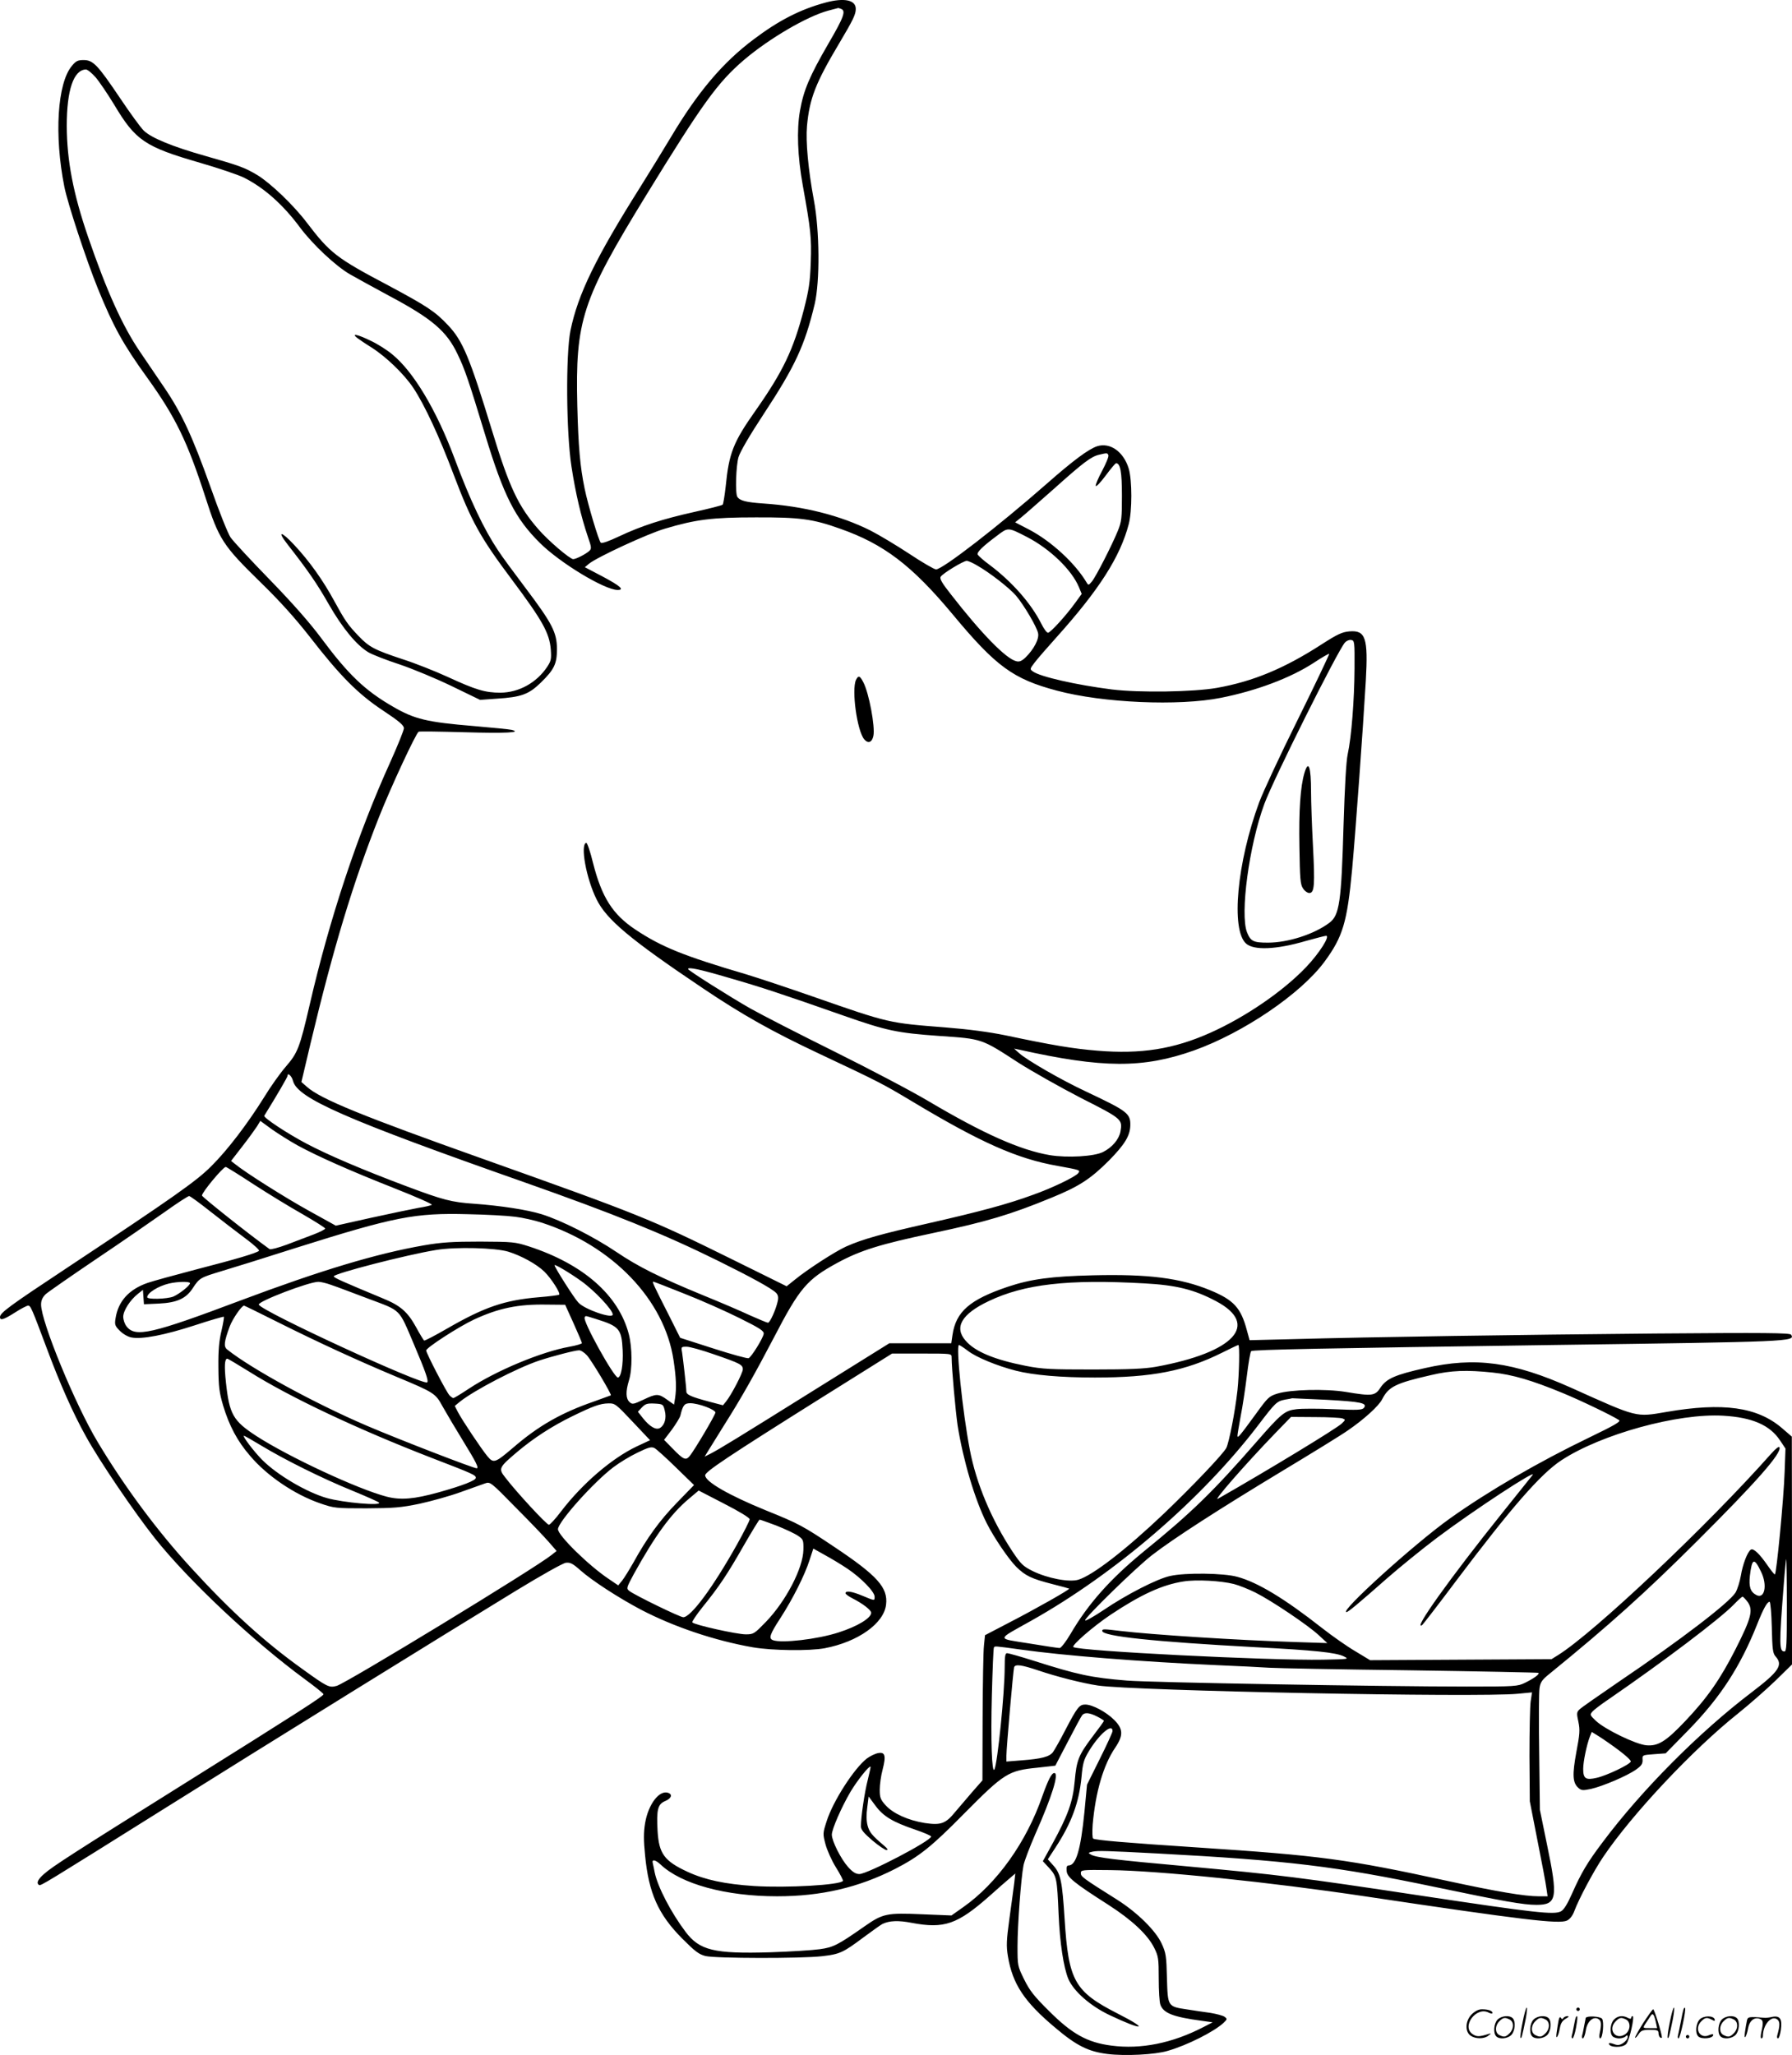 <svg version="1.0" xmlns="http://www.w3.org/2000/svg"
  viewBox="0 0 1047 1200.294"
 preserveAspectRatio="xMidYMid meet">
<g transform="translate(-1,1200.585) scale(0.1,-0.1)"
fill="#000000" stroke="none">
<path d="M4834 11991 c-149 -40 -275 -105 -422 -216 -180 -135 -326 -308 -482
-570 -46 -77 -125 -205 -175 -285 -266 -422 -368 -632 -412 -845 -28 -140 -25
-596 6 -795 24 -156 56 -292 95 -407 23 -66 23 -72 8 -86 -22 -19 -77 -47 -93
-47 -19 0 -146 108 -203 174 -118 135 -170 245 -271 576 -131 429 -171 525
-257 616 -76 81 -124 112 -350 233 -303 160 -339 188 -475 366 -77 102 -211
230 -289 278 -74 44 -103 55 -304 112 -191 54 -316 105 -360 148 -18 17 -81
104 -140 192 -131 194 -156 220 -212 220 -34 0 -45 -6 -68 -34 -85 -101 -104
-405 -44 -706 19 -96 126 -422 196 -595 90 -221 147 -325 288 -520 166 -231
234 -371 340 -698 79 -247 103 -283 322 -497 114 -111 202 -209 289 -320 176
-227 281 -333 428 -430 92 -61 120 -85 121 -102 0 -12 -36 -101 -80 -199 -190
-418 -354 -912 -470 -1414 -59 -254 -70 -283 -140 -364 -33 -38 -90 -118 -127
-179 -96 -154 -214 -309 -308 -402 -86 -87 -220 -181 -840 -592 -340 -225
-395 -265 -395 -290 0 -22 22 -15 88 27 34 22 69 40 76 40 15 0 20 -11 111
-254 75 -201 151 -373 225 -506 79 -145 286 -449 406 -600 198 -248 569 -597
875 -822 60 -44 109 -83 109 -88 0 -11 -156 -111 -810 -520 -662 -414 -772
-485 -822 -529 -37 -32 -47 -54 -30 -65 10 -6 28 5 732 446 585 367 1645 1023
2055 1273 146 89 274 161 291 163 26 3 40 -4 85 -44 69 -61 222 -160 352 -229
195 -102 434 -182 657 -221 113 -19 328 -22 419 -5 194 37 346 145 358 255 12
99 -51 169 -303 337 -182 122 -208 136 -399 213 -218 89 -355 168 -355 205 0
21 135 111 683 455 l409 256 174 0 c174 0 174 0 174 -22 0 -63 23 -315 35
-398 32 -201 100 -432 170 -571 43 -85 128 -210 173 -255 53 -52 88 -69 209
-100 53 -13 98 -26 100 -27 4 -5 -191 -116 -352 -199 l-140 -73 -6 -60 c-4
-33 -7 -224 -8 -424 l-1 -364 -58 -66 c-31 -36 -76 -89 -100 -117 -57 -70 -84
-80 -179 -66 -98 16 -184 55 -228 103 -31 34 -35 46 -35 92 0 28 7 82 17 118
21 81 14 104 -28 95 -16 -3 -45 -17 -64 -31 -74 -57 -198 -249 -235 -366 -23
-71 -23 -74 -7 -135 9 -34 36 -95 61 -135 25 -40 43 -75 41 -79 -15 -24 -325
-42 -519 -30 -170 11 -287 36 -389 83 -136 63 -167 106 -175 238 -7 125 1 157
44 175 36 15 45 38 19 48 -52 19 -117 -65 -136 -177 -9 -55 -9 -99 0 -188 21
-220 77 -345 216 -485 76 -76 98 -93 137 -103 59 -14 558 -15 681 -1 104 12
123 21 242 110 50 37 99 72 110 78 41 20 94 22 171 7 191 -36 267 -10 458 159
43 39 95 84 114 100 l34 29 -6 -54 c-4 -30 -16 -123 -28 -207 -18 -131 -19
-163 -9 -223 27 -162 96 -266 278 -418 123 -104 192 -138 303 -152 102 -13
279 -4 352 18 115 33 273 113 327 164 22 21 22 23 6 35 -9 7 -47 17 -83 23
-37 5 -98 14 -135 20 -115 17 -114 16 -119 183 -3 130 -6 148 -31 202 -35 76
-143 182 -260 256 -202 127 -212 135 -212 155 0 19 6 20 170 18 281 -3 934
-70 1495 -154 924 -138 1128 -162 1175 -141 17 8 33 28 43 55 27 73 116 239
169 317 168 249 524 628 788 838 66 53 164 139 218 191 l97 95 0 665 -1 666
-57 49 c-144 124 -345 152 -675 95 -182 -31 -166 -35 -557 141 -340 152 -560
182 -855 115 -173 -39 -223 -61 -258 -112 -33 -51 -48 -53 -205 -27 -118 19
-321 14 -399 -10 -48 -15 -56 -23 -122 -114 -97 -133 -111 -150 -111 -132 0 8
9 60 19 115 11 55 27 161 36 235 9 74 20 139 25 144 9 9 433 17 1765 36 1393
19 1415 20 1390 60 -7 11 -150 12 -794 7 -786 -7 -1657 -20 -2123 -33 l-247
-6 -16 58 c-35 132 -77 177 -215 234 -173 71 -360 95 -684 87 -245 -6 -363
-22 -498 -67 -222 -75 -303 -145 -323 -282 l-7 -48 -181 0 -181 0 -430 -268
c-458 -286 -561 -349 -615 -377 l-34 -17 24 39 c13 21 53 86 90 145 101 159
181 302 291 512 150 289 193 339 369 435 136 74 253 110 561 175 313 66 453
108 691 206 162 66 229 110 337 218 91 93 122 143 124 203 2 72 -17 85 -258
199 -142 66 -349 185 -393 226 l-28 25 30 -6 c488 -109 723 -110 1020 -5 289
103 625 331 763 518 108 146 133 231 162 540 21 232 63 814 80 1102 14 250 -1
296 -96 288 -43 -4 -69 -16 -161 -75 -218 -141 -400 -217 -613 -255 -137 -24
-453 -29 -615 -9 -205 26 -418 74 -460 105 -19 13 -18 15 10 52 16 21 74 88
129 149 247 275 371 468 421 660 20 78 20 254 0 323 -30 100 -110 156 -186
131 -51 -18 -138 -82 -297 -222 -278 -244 -605 -497 -643 -497 -10 0 -81 41
-156 91 -76 50 -178 111 -227 136 -176 88 -389 142 -626 158 -101 7 -137 16
-152 39 -13 20 -8 181 7 232 9 31 67 130 146 250 185 281 241 402 299 644 31
132 29 430 -5 608 -33 178 -48 341 -40 432 15 161 50 251 189 484 82 138 96
168 96 200 0 52 -67 66 -176 37z m90 -37 c30 -11 16 -49 -74 -203 -110 -190
-145 -272 -166 -392 -20 -113 -14 -267 16 -434 47 -261 52 -307 47 -450 -4
-118 -11 -162 -40 -276 -62 -237 -121 -361 -283 -592 -130 -184 -155 -248
-174 -442 -6 -54 -14 -103 -18 -107 -4 -4 -78 -23 -164 -42 -188 -42 -309 -81
-441 -143 -59 -28 -101 -43 -107 -37 -12 12 -75 222 -94 315 -27 130 -37 247
-43 484 -12 500 26 617 402 1230 331 539 418 659 572 791 147 125 369 255 493
288 30 8 56 15 57 15 1 1 8 -2 17 -5z m-4356 -399 c21 -24 71 -98 110 -162
124 -208 179 -245 501 -338 107 -31 222 -70 255 -86 118 -59 229 -157 329
-292 74 -99 209 -226 293 -274 38 -22 139 -77 224 -123 254 -135 340 -208 404
-344 42 -87 64 -152 161 -471 108 -355 175 -487 319 -630 119 -118 378 -274
454 -275 43 0 17 23 -88 79 l-103 54 24 20 c46 38 344 176 444 205 181 54 277
66 530 66 256 1 334 -9 493 -66 256 -90 419 -214 656 -498 255 -307 355 -380
611 -448 269 -72 712 -91 958 -42 207 41 407 116 542 204 48 32 89 55 91 53 2
-2 -80 -175 -183 -383 -104 -209 -205 -427 -226 -484 -130 -352 -166 -744 -77
-825 45 -41 176 -36 350 15 58 16 111 30 118 30 25 0 -40 -102 -116 -182 -135
-142 -356 -293 -562 -385 -213 -95 -404 -125 -658 -104 -145 12 -259 31 -539
90 -93 19 -212 35 -350 46 -332 26 -326 24 -773 180 -146 51 -321 109 -390
130 -364 107 -495 160 -647 261 -134 89 -197 189 -248 389 -16 66 -34 119 -40
118 -36 -9 0 -208 60 -329 58 -119 198 -236 621 -520 232 -156 405 -253 679
-382 355 -167 372 -176 549 -282 397 -238 610 -333 846 -374 131 -24 134 -24
119 -43 -19 -22 -151 -86 -264 -126 -150 -55 -311 -98 -610 -166 -274 -62
-383 -92 -482 -136 -62 -28 -222 -131 -297 -192 l-50 -40 -330 163 c-464 229
-534 257 -1436 578 -712 253 -956 352 -1037 424 l-32 28 53 224 c134 561 249
941 401 1325 68 172 215 488 231 497 5 3 125 1 267 -3 241 -7 341 -2 276 14
-13 3 -112 13 -219 22 -277 23 -348 40 -475 114 -163 94 -260 187 -417 398
-65 88 -166 203 -300 341 -112 115 -215 226 -231 249 -15 22 -68 154 -117 294
-106 297 -169 433 -272 584 -41 61 -105 154 -142 209 -101 149 -193 353 -301
667 -88 256 -124 448 -125 649 0 210 40 328 112 330 9 0 34 -20 56 -45z m5918
-2208 c3 -8 -14 -48 -36 -90 -23 -42 -40 -83 -38 -89 3 -7 28 20 58 60 29 39
56 72 61 72 25 0 34 -51 34 -190 0 -130 -2 -151 -24 -205 -33 -81 -126 -264
-151 -295 -19 -23 -21 -24 -31 -7 -67 113 -206 241 -335 309 l-83 43 37 30
c20 16 105 91 190 166 172 154 217 188 264 199 47 11 48 11 54 -3z m-475 -478
c135 -70 261 -192 303 -293 l16 -39 -37 -51 c-53 -74 -146 -176 -160 -176 -7
0 -25 24 -39 53 -60 119 -172 246 -303 344 -36 26 -66 54 -69 60 -4 15 29 47
112 109 67 51 64 51 177 -7z m-292 -166 c74 -42 188 -131 227 -176 45 -53 121
-181 129 -219 8 -33 -25 -95 -73 -142 -23 -22 -37 -27 -55 -22 -60 15 -202
160 -381 390 -53 67 -67 92 -60 103 12 20 133 93 152 93 9 0 36 -12 61 -27z
m2205 -603 c-1 -182 -18 -400 -40 -500 -9 -42 -17 -187 -24 -410 -13 -455 -24
-530 -83 -574 -89 -67 -242 -116 -359 -116 -85 0 -101 8 -122 60 -42 106 12
509 101 750 52 142 429 896 471 943 9 10 25 17 36 15 20 -3 21 -9 20 -168z
m-3657 -1805 c188 -54 312 -95 668 -220 257 -90 314 -102 564 -120 251 -17
244 -15 461 -156 80 -51 245 -144 367 -207 241 -122 242 -124 229 -197 -9 -44
-47 -90 -100 -117 -51 -27 -210 -36 -313 -19 -174 30 -387 125 -708 315 -99
59 -347 189 -550 290 -204 101 -424 214 -490 251 -118 67 -365 223 -365 231 0
13 71 -2 237 -51z m-2545 -603 c27 -101 306 -224 1353 -592 519 -183 812 -301
1128 -457 198 -98 315 -162 342 -189 11 -12 14 -25 9 -48 -10 -47 -45 -126
-57 -126 -5 0 -53 20 -107 44 -53 25 -175 77 -271 116 -258 106 -381 168 -507
253 -132 89 -322 185 -438 221 -84 26 -241 50 -394 61 -132 9 -181 22 -392
101 -261 98 -460 183 -587 250 -112 59 -253 152 -247 163 75 121 136 226 136
233 0 22 25 -1 32 -30z m28 -377 c116 -63 302 -146 568 -251 122 -48 219 -91
215 -95 -5 -4 -39 -12 -78 -18 -38 -7 -163 -33 -277 -58 l-206 -46 -159 88
c-139 77 -367 221 -430 272 l-23 18 65 84 c36 46 74 99 86 117 l20 33 67 -49
c37 -26 105 -69 152 -95z m-259 -226 c85 -55 214 -134 287 -175 72 -42 132
-79 132 -84 0 -4 -30 -20 -67 -34 -38 -14 -108 -41 -158 -60 -49 -18 -94 -30
-100 -26 -126 91 -395 305 -395 313 0 19 123 167 139 167 4 0 77 -45 162 -101z
m-251 -160 c63 -50 155 -120 203 -156 49 -36 85 -69 80 -73 -14 -13 -131 -48
-368 -109 -126 -33 -253 -68 -282 -78 -110 -38 -173 -108 -188 -208 -6 -36 -3
-44 25 -72 19 -19 47 -35 68 -39 61 -12 195 14 370 71 91 30 168 52 170 50 2
-2 -4 -39 -14 -82 -14 -58 -19 -113 -18 -213 1 -116 5 -147 28 -225 35 -116
83 -207 156 -291 99 -118 262 -228 411 -279 81 -28 90 -29 269 -29 160 1 202
4 312 27 69 15 177 45 240 68 62 22 127 45 143 51 29 10 33 7 176 -139 81 -81
168 -172 194 -202 l47 -54 -29 -23 c-95 -77 -1201 -750 -1256 -765 -44 -12
-54 -7 -201 99 -221 158 -419 338 -650 591 -198 216 -390 475 -545 734 -132
219 -331 704 -331 803 0 25 8 42 27 61 16 14 150 107 298 207 149 100 328 224
399 274 71 51 135 92 141 92 6 0 62 -41 125 -91z m1780 -30 c43 -5 114 -21
157 -35 413 -135 715 -450 768 -801 16 -105 18 -167 9 -225 l-6 -36 -41 29
c-50 36 -62 36 -139 -1 -58 -27 -64 -28 -80 -13 -22 20 -23 62 -3 127 20 64
19 192 -1 269 -59 227 -265 409 -584 513 -81 26 -94 27 -285 28 -161 0 -225
-4 -329 -22 -276 -48 -599 -145 -1071 -322 -518 -195 -614 -217 -665 -152 -11
13 -20 39 -20 57 0 35 40 98 86 134 l29 23 3 -42 3 -42 87 4 c107 5 160 30
199 91 38 58 44 61 163 97 58 17 254 78 435 136 584 184 698 206 1008 198 109
-2 233 -9 277 -15z m-40 -204 c77 -24 164 -72 210 -116 40 -39 96 -126 87
-135 -3 -3 -56 -10 -119 -15 -200 -17 -317 -57 -534 -182 -71 -41 -132 -73
-136 -71 -3 2 -25 37 -47 78 -49 89 -91 126 -191 167 -238 99 -290 122 -290
130 0 16 425 126 598 154 115 19 346 13 422 -10z m425 -171 c79 -56 185 -169
185 -196 0 -27 -165 30 -201 70 -25 26 -139 206 -139 218 0 8 85 -42 155 -92z
m-2285 -13 c0 -14 -61 -62 -97 -78 -37 -15 -153 -18 -153 -4 0 25 64 65 127
80 51 12 123 13 123 2z m825 -10 c28 -9 125 -46 218 -81 194 -73 175 -54 265
-265 68 -160 87 -214 78 -223 -22 -21 -973 417 -984 454 -5 19 293 133 348
133 14 0 48 -8 75 -18z m2065 -52 c97 -38 241 -102 321 -142 121 -60 143 -75
141 -92 -5 -28 -72 -135 -88 -142 -8 -3 -101 23 -207 57 l-193 62 -61 122
c-94 185 -104 206 -96 206 3 0 86 -32 183 -71z m2685 61 c187 -10 292 -36 420
-104 257 -136 108 -299 -350 -383 -69 -12 -155 -16 -370 -16 -247 0 -293 2
-391 21 -183 36 -297 83 -352 147 -69 78 -24 156 134 231 209 100 464 129 909
104z m-3334 -233 c27 -60 49 -112 49 -116 0 -4 -33 -14 -72 -21 -164 -29 -430
-140 -590 -246 -45 -30 -85 -54 -89 -54 -4 0 -14 7 -22 15 -17 16 -137 248
-137 263 0 16 190 139 280 181 143 66 255 90 424 87 l108 -1 49 -108z m-1723
4 c228 -114 460 -221 687 -316 223 -93 229 -97 271 -174 20 -36 74 -127 120
-202 75 -122 94 -159 79 -159 -19 0 -456 169 -643 249 -301 129 -672 331 -815
445 -21 17 -18 44 15 134 17 45 70 122 84 122 2 0 93 -44 202 -99z m1857 20
c134 -42 147 -58 153 -182 4 -83 -9 -159 -28 -159 -23 0 -207 331 -194 351 6
11 -2 12 69 -10z m2170 -185 c49 -38 171 -88 280 -116 102 -26 263 -40 462
-40 333 0 529 38 745 146 48 24 90 44 93 44 9 0 5 -170 -5 -265 -14 -126 -49
-303 -65 -336 -19 -36 -191 -217 -363 -382 -224 -213 -418 -363 -502 -388 -53
-16 -180 8 -267 51 -56 28 -68 40 -117 113 -123 186 -213 400 -250 597 -43
224 -82 610 -63 610 4 0 27 -15 52 -34z m-1485 -20 c154 -53 170 -61 170 -88
0 -21 -67 -150 -98 -188 l-18 -22 -80 21 c-109 29 -134 41 -134 60 0 23 -19
189 -25 229 -6 31 -5 32 27 32 18 0 89 -20 158 -44z m-741 -6 c28 -31 146
-229 140 -234 -2 -1 -47 -17 -99 -36 -191 -66 -324 -142 -470 -268 -107 -91
-116 -95 -152 -52 -35 42 -148 211 -173 259 l-18 35 29 24 c83 67 335 198 464
241 82 27 210 60 233 60 10 1 31 -13 46 -29z m-1974 -95 c238 -150 635 -337
1066 -504 247 -95 259 -101 259 -117 0 -15 -76 -45 -219 -85 -141 -39 -219
-46 -301 -25 -167 43 -573 232 -763 355 -135 88 -157 126 -177 313 -10 93 -8
138 8 138 4 0 61 -34 127 -75z m7267 -6 c115 -12 228 -45 407 -119 107 -44
292 -133 331 -159 11 -8 -29 -31 -172 -100 -297 -143 -590 -313 -815 -473
-207 -147 -650 -548 -606 -548 10 0 70 50 239 199 71 62 200 167 286 232 218
164 594 410 562 369 -6 -8 -86 -108 -177 -221 -304 -379 -527 -691 -468 -655
5 4 95 120 199 259 321 426 493 624 615 704 232 152 681 276 946 260 168 -10
271 -54 331 -144 l32 -48 -5 -135 c-5 -157 -48 -600 -57 -600 -4 0 -23 24 -43
53 -47 68 -82 101 -97 92 -20 -12 -48 -86 -59 -153 -6 -35 -20 -79 -31 -98
-38 -60 -318 -275 -685 -523 -115 -79 -218 -150 -227 -160 -16 -15 -17 -23 -6
-72 10 -48 8 -72 -12 -177 -24 -131 -22 -178 11 -208 18 -16 26 -17 74 -7 68
15 214 77 265 114 31 22 38 34 37 56 -2 28 -1 28 67 33 l68 5 137 140 c182
187 298 365 396 610 38 96 60 135 74 135 5 0 11 -67 13 -149 3 -129 6 -152 22
-170 45 -50 21 -87 -139 -209 -307 -233 -644 -572 -872 -877 -89 -118 -124
-177 -178 -299 -27 -61 -48 -95 -65 -104 -40 -21 -149 -9 -820 92 -709 107
-822 121 -1365 171 -423 38 -529 51 -560 68 -19 10 -18 12 10 18 32 6 76 5
380 -11 763 -41 1043 -75 1616 -195 407 -85 519 -105 596 -105 120 0 127 39
61 355 l-41 200 -4 335 c-3 184 -2 354 2 376 5 35 15 49 60 85 349 284 559
473 861 774 345 344 494 513 481 547 -3 8 -21 -6 -48 -36 -370 -418 -1036
-1047 -1247 -1178 l-37 -23 -530 -3 -530 -3 -86 52 c-48 28 -135 89 -195 136
-219 172 -376 267 -495 299 -78 22 -304 25 -392 5 -75 -16 -255 -108 -389
-199 -60 -40 -108 -67 -108 -60 0 18 296 307 390 380 125 97 394 270 755 488
176 106 352 214 390 241 95 65 182 144 201 183 37 72 78 93 284 140 118 28
210 31 362 15z m-973 -159 c202 -11 242 -19 220 -47 -11 -13 -36 -14 -176 -8
-89 4 -187 4 -218 0 -69 -8 -89 -25 -233 -190 -253 -290 -381 -415 -657 -639
-197 -161 -327 -307 -430 -483 -27 -46 -56 -83 -64 -83 -8 0 -89 12 -179 27
-192 31 -193 17 12 132 494 277 996 709 1326 1141 102 134 109 141 158 151 20
3 39 7 42 8 3 0 92 -4 199 -9z m-4053 -128 l102 -108 -77 -36 c-146 -69 -319
-218 -443 -380 -32 -43 -65 -78 -71 -78 -13 0 -189 190 -254 275 -42 53 -39
59 67 149 97 82 205 152 324 210 123 60 162 74 211 75 38 1 44 -4 141 -107z
m188 65 c11 -43 0 -84 -27 -101 -23 -15 -60 6 -100 56 l-30 38 23 25 c21 22
32 25 75 23 49 -3 50 -4 59 -41z m241 22 c30 -11 55 -26 55 -33 0 -14 -121
-218 -150 -254 -23 -28 -36 -23 -102 45 l-48 49 45 59 c24 33 46 69 50 82 15
63 24 73 59 73 20 0 60 -9 91 -21z m3719 -68 c18 -7 18 -8 -5 -30 -32 -30
-425 -269 -723 -439 -33 -19 163 205 333 381 l94 97 141 -1 c78 0 150 -4 160
-8z m-6315 -160 c134 -81 357 -192 530 -262 80 -33 150 -64 155 -69 21 -21
-208 -1 -304 26 -119 34 -290 135 -377 222 -50 50 -119 142 -108 142 4 0 51
-27 104 -59z m2421 -127 l105 -102 -101 -104 c-100 -103 -174 -205 -254 -350
-24 -42 -53 -89 -65 -104 l-23 -28 -53 36 c-118 78 -299 256 -299 292 0 42
209 276 325 363 33 25 95 63 139 84 66 32 82 36 100 27 11 -6 68 -57 126 -114z
m430 -302 c0 -8 -33 -74 -74 -147 -140 -250 -269 -425 -314 -425 -19 0 -284
129 -316 154 -17 14 -16 18 27 98 124 224 217 352 321 439 l58 49 149 -77 c88
-45 149 -82 149 -91z m157 -37 c50 -20 106 -46 125 -59 31 -21 33 -25 32 -82
-2 -108 -103 -301 -219 -421 -68 -70 -72 -73 -118 -73 -52 0 -304 56 -312 70
-3 4 23 43 58 87 99 122 148 196 242 361 48 83 90 152 93 152 4 0 48 -16 99
-35z m415 -252 c80 -54 158 -134 158 -163 0 -25 2 -25 -70 5 -62 26 -100 32
-100 15 0 -5 19 -19 43 -31 57 -29 107 -67 107 -83 0 -31 -81 -80 -191 -115
-123 -40 -333 -64 -383 -45 -26 10 -19 33 43 128 73 113 143 252 171 340 l22
67 66 -37 c37 -20 97 -56 134 -81z m5488 -213 c0 -228 -2 -270 -14 -270 -31 0
-32 36 -4 393 6 81 13 147 14 147 2 0 4 -121 4 -270z m-151 196 c39 -79 21
-163 -28 -136 -34 18 -44 48 -37 112 12 103 25 108 65 24z m-3080 -72 c31 -8
88 -31 126 -50 94 -47 308 -191 370 -249 l50 -46 -185 6 c-346 11 -838 43
-1025 65 -98 12 -105 12 -105 0 0 -31 300 -63 895 -95 345 -18 468 -31 515
-53 34 -17 33 -17 -120 -20 -306 -6 -1437 51 -1459 74 -10 11 116 120 217 188
177 118 303 176 427 195 74 12 219 4 294 -15z m3002 -105 c33 -47 22 -92 -70
-274 -91 -179 -166 -286 -296 -423 -112 -118 -158 -146 -226 -140 -63 6 -242
93 -295 143 -36 34 -36 36 -19 55 9 10 52 43 94 71 324 223 648 468 731 553
24 25 47 46 51 46 4 0 17 -14 30 -31z m-4246 -278 c250 -35 685 -70 1145 -91
124 -5 261 -12 305 -15 44 -3 415 -10 824 -15 410 -6 747 -13 750 -15 7 -8
-28 -33 -79 -58 -43 -21 -57 -22 -340 -22 -489 0 -1857 24 -1985 35 -210 17
-288 34 -543 115 -79 25 -150 45 -158 45 -11 0 -14 -18 -14 -82 0 -149 -42
-563 -60 -597 -15 -28 -22 170 -15 433 4 149 9 274 12 279 6 9 -2 10 158 -12z
m99 -121 c109 -37 258 -75 351 -89 210 -31 2222 -71 2453 -48 l83 8 -8 -53
c-4 -29 -7 -172 -7 -318 l2 -265 45 -230 c25 -126 49 -251 52 -278 l7 -47 -52
0 c-83 0 -243 27 -534 90 -585 127 -744 148 -1456 195 -428 28 -598 43 -613
52 -5 3 -6 36 -3 82 17 190 62 346 131 448 49 72 48 110 -5 163 -47 47 -128
90 -169 90 -35 0 -47 -15 -120 -155 -28 -55 -60 -110 -69 -123 -21 -27 -65
-39 -184 -48 l-88 -7 0 34 c0 47 40 501 45 517 7 19 43 14 139 -18z m346 -270
c22 -11 40 -23 40 -25 0 -3 -29 -43 -65 -90 -83 -110 -95 -138 -106 -264 -11
-120 -40 -200 -131 -366 l-55 -100 38 -41 c43 -48 45 -59 54 -269 7 -165 29
-311 57 -378 31 -72 129 -158 241 -211 196 -93 236 -87 49 8 -255 130 -289
191 -312 555 -14 219 -23 263 -65 310 l-33 37 45 69 c94 144 138 264 152 413
7 78 13 100 42 148 60 100 139 168 139 119 0 -8 -34 -82 -75 -164 l-74 -149
-15 -159 c-22 -222 -49 -313 -93 -313 -10 0 -13 -10 -11 -32 3 -37 42 -69 244
-198 137 -88 229 -174 267 -250 25 -50 27 -63 27 -181 0 -70 4 -139 10 -153
18 -49 76 -71 240 -93 l65 -9 -54 -28 c-182 -94 -365 -131 -538 -108 -140 18
-230 68 -363 201 -88 87 -114 120 -146 185 -39 79 -39 81 -39 195 0 122 20
394 35 472 5 25 36 106 68 180 99 223 141 359 112 359 -16 0 -36 -40 -70 -135
-93 -269 -265 -510 -463 -649 l-68 -48 -172 7 c-206 9 -229 4 -335 -70 -156
-109 -182 -123 -262 -134 -41 -6 -170 -14 -287 -18 -332 -10 -416 11 -498 120
-85 113 -163 263 -180 347 -3 19 -9 43 -11 53 -7 25 15 21 45 -7 121 -115 382
-186 681 -186 258 0 476 51 690 160 140 72 213 130 400 320 238 240 261 254
430 271 58 6 105 12 106 12 0 1 34 65 74 142 40 77 77 146 83 153 14 17 42 15
87 -8z m3048 -197 c40 -30 72 -59 70 -66 -5 -17 -138 -81 -199 -95 -64 -15
-79 -5 -79 52 0 42 20 139 39 189 l11 27 42 -26 c24 -15 76 -51 116 -81z
m-4388 -173 c-19 -73 -40 -218 -40 -271 0 -20 16 -39 67 -83 37 -31 74 -56 83
-56 10 1 5 9 -15 26 -72 61 -85 78 -96 117 -7 27 -8 63 -2 106 l8 64 40 -54
c47 -63 101 -95 233 -140 50 -17 92 -35 92 -40 0 -25 -372 -219 -419 -219 -21
0 -39 11 -66 41 -42 47 -95 152 -95 189 0 32 57 162 110 252 39 65 109 153
116 145 2 -1 -6 -36 -16 -77z M2097 10032 c12 -9 50 -35 84 -56 85 -54 190
-155 244 -236 64 -96 152 -284 235 -505 105 -277 156 -368 341 -615 178 -238
219 -311 227 -407 4 -56 2 -67 -21 -102 -62 -93 -165 -150 -273 -151 -89 0
-143 16 -308 92 -72 33 -190 80 -262 103 -166 55 -197 71 -260 137 -62 65 -78
88 -143 207 -63 116 -143 229 -231 323 -78 84 -104 86 -39 3 118 -151 170
-226 239 -347 80 -140 164 -242 234 -283 23 -13 104 -45 181 -70 77 -26 214
-83 305 -127 l165 -80 97 7 c143 9 187 25 257 93 80 78 95 111 95 197 0 96
-28 150 -181 353 -68 90 -141 189 -161 220 -84 125 -164 293 -257 542 -105
281 -240 506 -363 606 -31 26 -88 62 -127 80 -76 37 -115 45 -78 16z M5011
8034 c-26 -58 6 -294 48 -346 23 -27 46 -19 54 20 11 53 -26 251 -59 313 -20
39 -29 42 -43 13z M7631 7490 c-23 -78 -33 -217 -29 -430 3 -186 5 -220 21
-243 9 -15 26 -27 37 -27 30 0 33 48 21 278 -6 114 -11 254 -11 312 0 149 -15
191 -39 110z M8906 194 c-10 -47 -15 -88 -12 -91 5 -6 9 7 30 110 7 37 10 67
6 67 -4 0 -15 -39 -24 -86z M9220 270 c0 -5 5 -10 10 -10 6 0 10 5 10 10 0 6
-4 10 -10 10 -5 0 -10 -4 -10 -10z M9766 194 c-10 -47 -15 -88 -12 -91 5 -6 9
7 30 110 7 37 10 67 6 67 -4 0 -15 -39 -24 -86z M9846 269 c-3 -8 -10 -41 -16
-74 -6 -33 -14 -68 -16 -77 -3 -10 -1 -18 3 -18 10 0 46 171 38 178 -2 3 -7
-1 -9 -9z M8609 241 c-38 -38 -41 -101 -7 -125 29 -20 79 -20 104 0 18 14 18
15 1 10 -53 -17 -69 -17 -92 -2 -69 45 21 166 94 126 12 -6 21 -7 21 -1 0 12
-25 21 -62 21 -19 0 -39 -10 -59 -29z M9610 189 c-28 -45 -49 -83 -47 -85 2
-3 12 7 21 21 14 21 24 25 66 25 43 0 50 -3 50 -19 0 -11 5 -23 10 -26 6 -3
10 -3 10 1 0 20 -44 164 -51 164 -4 0 -30 -37 -59 -81z m75 4 l7 -33 -42 0
c-42 0 -42 0 -28 23 8 12 21 32 29 44 15 25 22 18 34 -34z M8760 210 c-22 -22
-27 -79 -8 -98 19 -19 66 -14 88 8 22 22 27 79 8 98 -19 19 -66 14 -88 -8z
m71 0 c25 -14 25 -54 -1 -80 -23 -23 -33 -24 -61 -10 -25 14 -25 54 1 80 23
23 33 24 61 10z M8970 210 c-22 -22 -27 -79 -8 -98 19 -19 66 -14 88 8 22 22
27 79 8 98 -19 19 -66 14 -88 -8z m71 0 c25 -14 25 -54 -1 -80 -23 -23 -33
-24 -61 -10 -25 14 -25 54 1 80 23 23 33 24 61 10z M9116 204 c-3 -16 -8 -47
-11 -69 -8 -51 10 -26 19 27 5 27 15 42 34 53 18 10 22 14 10 15 -9 0 -20 -5
-24 -11 -5 -8 -9 -8 -14 1 -5 8 -10 3 -14 -16z M9217 223 c-2 -4 -7 -26 -11
-48 -4 -22 -9 -48 -12 -57 -3 -10 -1 -18 4 -18 4 0 14 28 20 62 11 58 10 81
-1 61z M9275 220 c-1 -3 -5 -23 -9 -45 -4 -22 -9 -48 -12 -57 -3 -10 -1 -18 4
-18 5 0 13 20 17 45 7 53 44 87 74 68 17 -11 19 -28 8 -80 -4 -18 -3 -33 2
-33 16 0 24 99 11 115 -12 14 -87 18 -95 5z M9440 210 c-22 -22 -27 -79 -8
-98 7 -7 24 -12 38 -12 14 0 31 5 38 12 9 9 12 8 12 -5 0 -9 -12 -24 -26 -34
-21 -13 -32 -15 -55 -6 -16 6 -29 8 -29 3 0 -24 81 -27 102 -2 18 19 50 162
37 162 -5 0 -9 -5 -9 -10 0 -7 -6 -7 -19 0 -30 16 -59 12 -81 -10z m71 0 c29
-16 25 -65 -6 -86 -56 -37 -103 28 -55 76 23 23 33 24 61 10z M9941 211 c-23
-23 -28 -80 -9 -99 19 -19 88 -13 88 9 0 5 -11 4 -24 -2 -54 -25 -89 38 -46
81 23 23 33 24 62 9 16 -9 19 -8 16 3 -8 22 -64 22 -87 -1z M10070 210 c-22
-22 -27 -79 -8 -98 19 -19 66 -14 88 8 22 22 27 79 8 98 -19 19 -66 14 -88 -8z
m71 0 c25 -14 25 -54 -1 -80 -23 -23 -33 -24 -61 -10 -25 14 -25 54 1 80 23
23 33 24 61 10z M10216 201 c-3 -14 -8 -44 -11 -66 -8 -51 10 -26 19 27 8 41
35 63 66 53 22 -7 24 -21 11 -77 -5 -22 -5 -38 0 -38 5 0 9 6 9 13 0 68 51
125 85 97 15 -13 15 -35 -1 -92 -3 -10 -1 -18 4 -18 6 0 13 23 17 50 9 63 -5
84 -49 76 -17 -4 -35 -6 -41 -6 -101 8 -104 7 -109 -19z M9860 110 c0 -5 5
-10 10 -10 6 0 10 5 10 10 0 6 -4 10 -10 10 -5 0 -10 -4 -10 -10z"/>
</g>
</svg>
